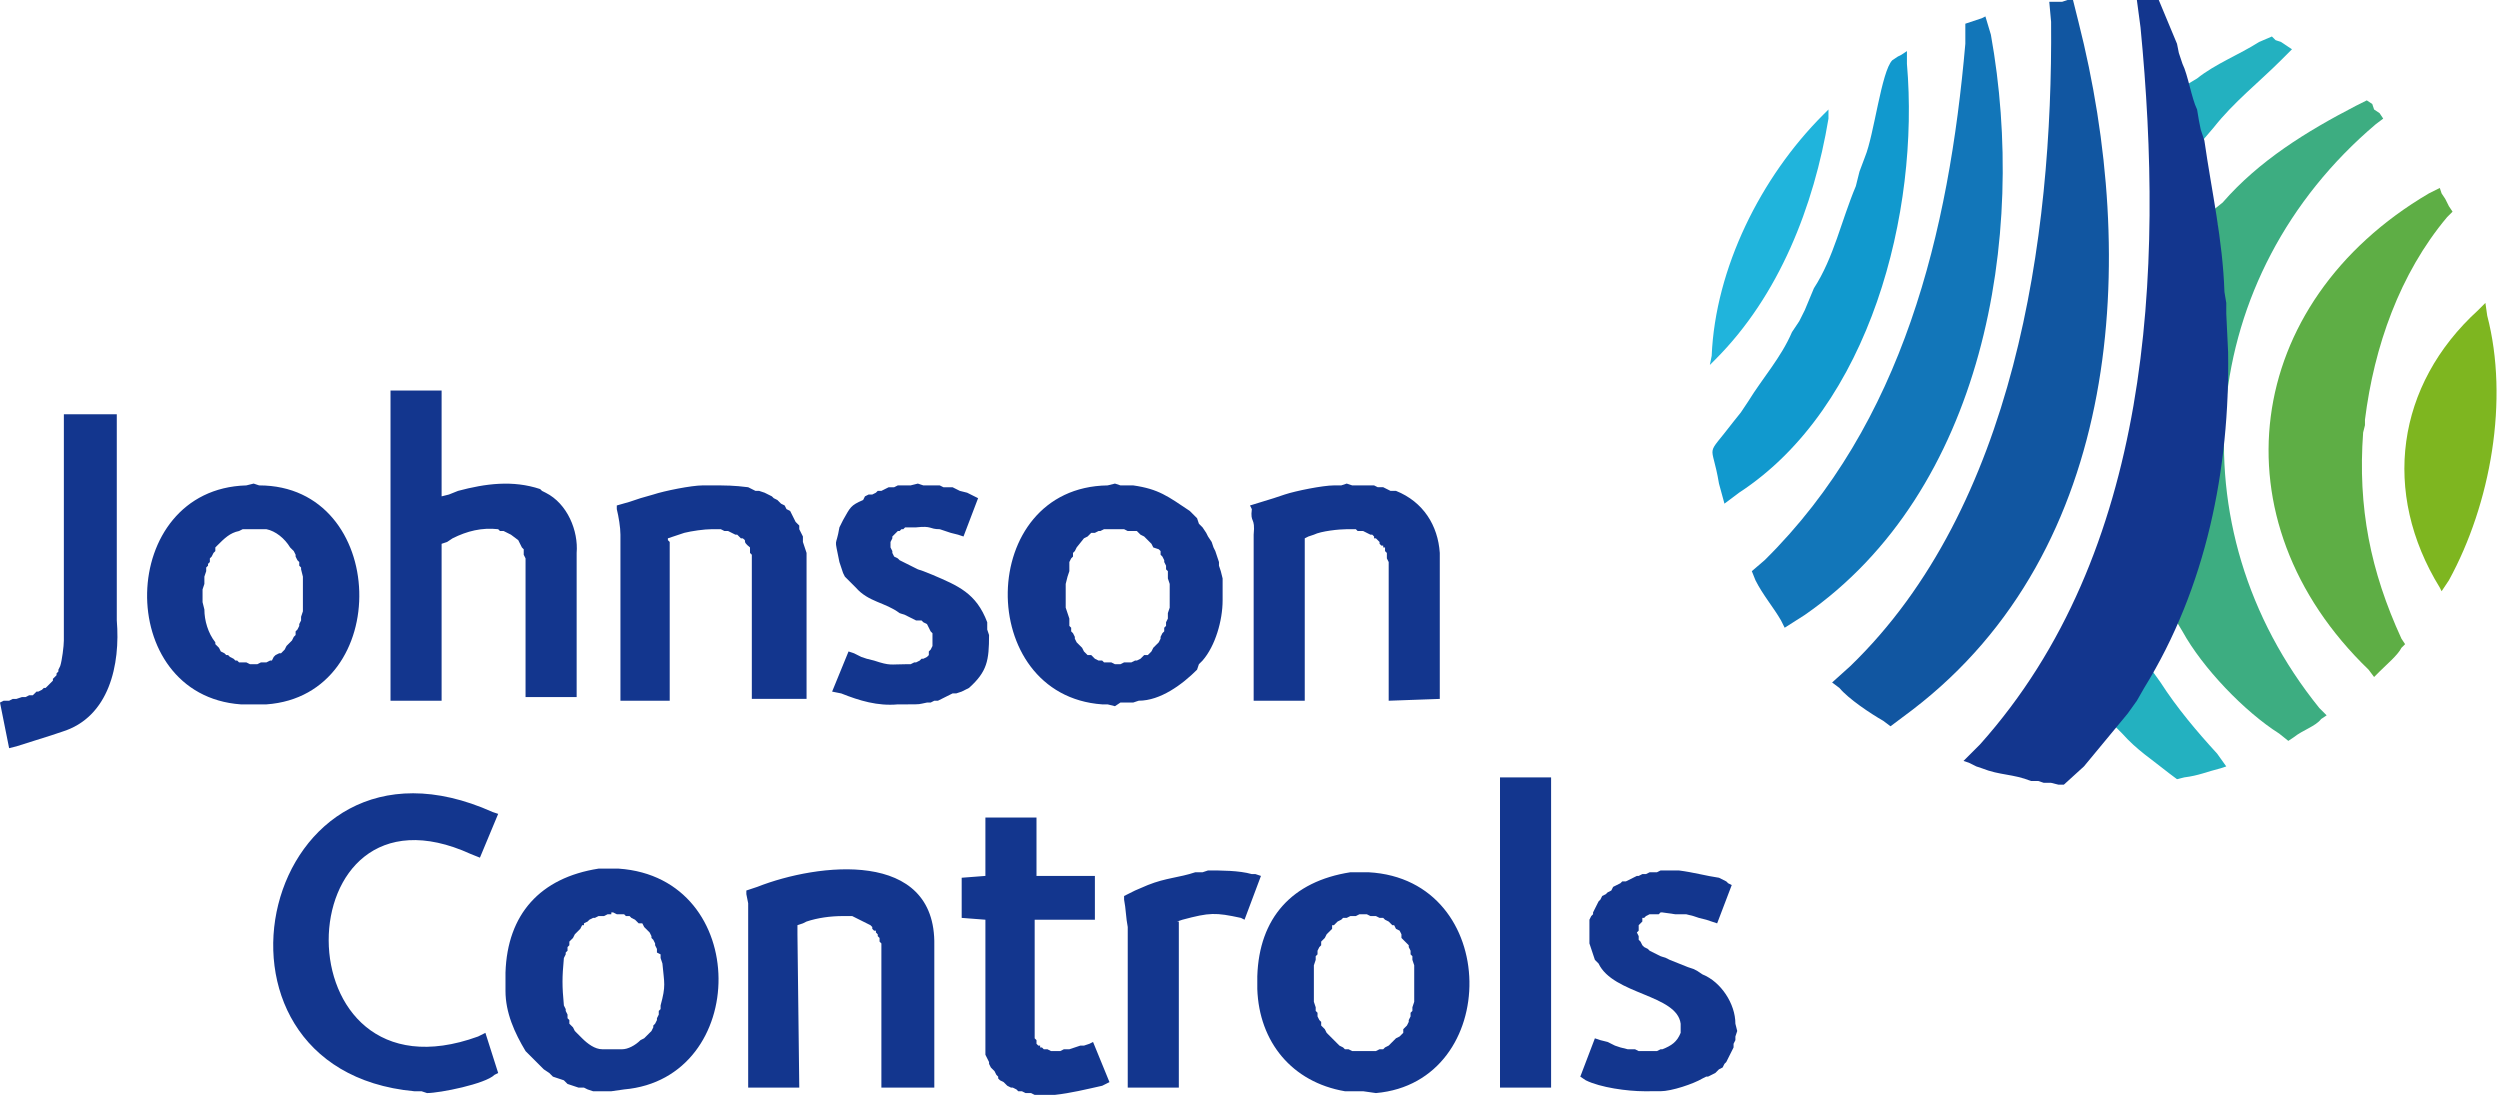 <svg viewBox="0 0 137 60" id="johnson-controls" xmlns="http://www.w3.org/2000/svg"><path d="M23.1 59.8h-.4c-12.9-1.2-8.4-21 4.3-15.3l.3.1-1 2.4-.5-.2c-10.3-4.7-10.6 14 .4 10l.4-.2.7 2.2-.2.1c-.5.5-3 1-3.7 1l-.3-.1zm10.4-9.7h-.2l-.2.1h-.3l-.2.1h-.1l-.2.1-.1.1-.2.1v.1h-.1l-.1.2-.3.3-.1.2-.2.2v.2l-.1.1v.2l-.1.1v.1l-.1.2c-.1 1.1-.1 1.5 0 2.6l.1.2v.1l.1.2v.2l.1.1v.2l.1.1.1.1.1.2.1.1.1.1.1.1.1.1c.3.3.7.6 1.1.6h1.1c.3 0 .7-.2 1-.5l.2-.1.1-.1.1-.1.1-.1.1-.1.1-.2v-.1l.1-.1.1-.2v-.1l.1-.2v-.2l.1-.1v-.2c.3-1.1.2-1.2.1-2.3l-.1-.3v-.2l-.2-.1V52l-.1-.2v-.1l-.1-.2-.1-.1v-.1l-.1-.2-.3-.3-.1-.2H35l-.2-.2-.2-.1-.1-.1h-.2l-.1-.1h-.4l-.2-.1h-.1zm0 9.7h-1l-.3-.1-.2-.1h-.3l-.3-.1-.3-.1-.2-.2-.3-.1-.3-.1-.2-.2-.3-.2-.2-.2-.8-.8c-.6-1-1.1-2.1-1.1-3.3v-1c.1-3.2 1.9-5.2 5.1-5.7h1.1c7.3.5 7.2 11.5.3 12.1l-.7.1z" fill="#13368e"/><path d="M48.3 59.6v-7.9l-.1-.1v-.2l-.1-.1v-.1l-.1-.1V51h-.1l-.1-.1v-.1l-.1-.1-1-.5h-.5c-.7 0-1.4.1-2 .3l-.2.1-.3.1v.5l.1 8.4H41V49.5l-.1-.5v-.2l.6-.2c3.3-1.3 9.8-2.1 9.7 3.2v7.8h-2.9zm9.2.4h-.8l-.2-.1h-.3l-.2-.1h-.2l-.1-.1-.2-.1h-.1l-.2-.1-.2-.2-.2-.1-.1-.1V59l-.1-.1-.1-.2-.1-.1-.1-.1-.1-.2v-.1l-.2-.4v-7.4l-1.3-.1v-2.2L54 48v-3.2h2.8V48H60v2.4h-3.3v6.5l.1.1v.2l.1.1h.1v.1h.1l.1.1h.2l.2.1h.5l.2-.1h.3l.3-.1.3-.1h.2l.3-.1.2-.1.9 2.2-.4.2c-.9.2-1.7.4-2.6.5h-.3zm10.7-9.6l-.2-.1c-1.4-.3-1.7-.3-3.2.1l-.3.1h.1v9.1h-2.8v-8.8c-.1-.5-.1-1-.2-1.5v-.2l.6-.3.7-.3c1-.4 1.7-.4 2.6-.7h.4l.3-.1c.7 0 1.7 0 2.4.2h.2l.3.1-.9 2.4zm6.5-.3h-.2l-.2.1H74l-.2.1h-.2l-.1.1-.2.1-.2.2H73v.2l-.1.1-.2.2-.1.2-.2.2v.2l-.1.1-.1.2v.2l-.1.1v.2l-.1.3v2l.1.3v.2l.1.1v.2l.1.2.1.1v.2l.1.1.1.1.1.2.1.1.1.1.1.1.1.1.3.3.2.1.1.1h.2l.2.1h1.3l.2-.1h.2l.1-.1.2-.1.3-.3.1-.1.2-.1.1-.1.1-.1v-.2l.1-.1.1-.1.1-.2v-.1l.1-.2v-.2l.1-.1v-.2l.1-.3v-2l-.1-.3v-.2l-.1-.1v-.2l-.1-.2v-.1l-.2-.2-.2-.2v-.2l-.1-.2-.2-.1-.1-.2h-.1l-.2-.2-.2-.1-.1-.1h-.2l-.2-.1h-.3l-.2-.1h-.2zm0 9.7h-1c-2.9-.5-4.7-2.7-4.8-5.6v-.7c.1-3.2 1.9-5.2 5.1-5.7h1c7.3.4 7.3 11.5.4 12.1l-.7-.1z" fill="#13368e"/><path d="M85 59.6v-17h-2.8v17H85zm5.4.2h-.3c-.9 0-2.4-.2-3.2-.6l-.3-.2.8-2.1.3.1.4.1.4.2.3.1.4.1h.4l.2.1h1l.2-.1h.1c.5-.2.8-.4 1-.9v-.5c-.2-1.6-3.7-1.6-4.5-3.3l-.2-.2-.3-.9v-1.3l.1-.2.1-.1V50l.3-.6.1-.1.1-.2.2-.1.1-.1.2-.1.1-.2.4-.2.1-.1h.2l.6-.3h.1l.2-.1h.2l.2-.1h.4l.2-.1h1c.8.1 1.5.3 2.2.4l.4.2.1.1.2.1-.8 2.1-.3-.1-.3-.1-.4-.1-.3-.1-.4-.1h-.6l-.7-.1H91l-.1.1h-.5l-.2.1-.1.1H90v.2l-.2.2v.3l-.1.1.1.2v.2l.1.1.1.2.1.1.2.1.1.1.4.2.2.1.3.1.2.1 1 .4.3.1.2.1.3.2c1 .4 1.8 1.6 1.8 2.7l.1.4-.1.3v.2l-.1.2v.2l-.4.8-.1.1-.1.2-.2.1-.2.2-.2.1-.2.1h-.1l-.2.1c-.5.3-1.7.7-2.3.7h-.6zM3.1 40.2l-.3.1c-.6.2-1.3.4-1.9.6l-.4.1-.5-2.5.2-.1h.3l.2-.1h.2l.3-.1h.2l.2-.1h.2l.1-.1.1-.1h.1l.2-.1.1-.1h.1l.1-.1.1-.1.1-.1.1-.1v-.1l.2-.2v-.1l.1-.1v-.1l.1-.2c.1-.3.2-1.1.2-1.4V22.7h2.9V34c.2 2.4-.4 5.3-3 6.1l-.3.1z" fill="#13368e"/><path d="M13.9 29h-.6l-.2.1c-.5.1-.8.4-1.2.8l-.1.1v.2l-.1.1-.1.2-.1.1v.2l-.1.1v.1l-.1.1v.2l-.1.3v.4l-.1.3v.7l.1.4c0 .6.2 1.3.6 1.8v.1l.1.1.1.1.1.2.2.1.1.1h.1l.1.1.2.1.1.1h.1l.1.1h.4l.2.1h.4l.2-.1h.3l.2-.1h.1l.1-.2.1-.1.2-.1h.1l.2-.2.1-.2.1-.1.1-.1.1-.1.1-.2.1-.1v-.2l.1-.1.1-.2v-.1l.1-.2v-.2l.1-.3v-1.9l-.1-.4v-.1l-.1-.1v-.2l-.1-.1-.1-.2v-.1l-.1-.2-.1-.1-.1-.1c-.3-.5-.8-.9-1.3-1h-.7zm0 9.6h-.7c-7-.5-6.8-11.8.3-12l.4-.1.3.1c7.1 0 7.4 11.5.4 12h-.7zm14.9-.2v-7.8l-.1-.2v-.3l-.1-.1-.2-.4-.4-.3-.4-.2h-.2l-.1-.1c-.9-.1-1.7.1-2.5.5l-.3.2-.3.1v8.6h-2.8v-17h2.8v5.8l.4-.1.5-.2c1.5-.4 3-.6 4.5-.1l.1.1.2.1c1.2.6 1.8 2.1 1.7 3.3v7.9h-2.8zm12.4 0v-8l-.1-.1V30c-.5-.4-.1-.3-.4-.5h-.1l-.2-.2h-.1l-.4-.2h-.2l-.2-.1H39c-.4 0-1.1.1-1.5.2l-.3.1-.3.1-.3.1v.1l.1.1v8.7H34v-9.1c0-.4-.1-1-.2-1.4v-.2l.7-.2.6-.2.7-.2c.6-.2 2.1-.5 2.7-.5h.5c.8 0 1.2 0 2 .1l.4.2h.2l.3.1.4.2.1.1.2.1.2.2.2.1.1.2.2.1.3.6.2.2v.2l.2.4v.3l.1.3.1.3v8h-3zm8.3.2h-.3c-1.1.1-2.1-.2-3.1-.6l-.5-.1.9-2.2.3.1.4.2.3.1.4.1c.9.3.9.2 1.7.2h.3l.2-.1h.1l.2-.1.1-.1h.1l.2-.1.1-.1v-.2l.1-.1.1-.2v-.7l-.1-.1-.2-.4-.2-.1-.1-.1h-.3l-.6-.3-.3-.1c-.8-.6-1.7-.6-2.4-1.4l-.6-.6-.1-.2-.2-.6c-.3-1.5-.2-.7 0-1.9l.2-.4c.4-.7.4-.8 1.1-1.1l.1-.2.2-.1h.2l.2-.1.1-.1h.2l.4-.2h.3l.2-.1h.7l.4-.1.3.1h.9l.2.1h.5l.4.2.4.1.6.3-.8 2.1-.3-.1-.4-.1-.3-.1-.3-.1c-.6 0-.4-.2-1.3-.1h-.6l-.1.1h-.1l-.1.1h-.1l-.1.1-.1.1-.1.1v.1l-.1.2v.3l.1.2v.1l.1.2.2.1.1.1 1 .5.3.1.5.2c1.4.6 2.4 1 3 2.6v.4l.1.3c0 1.4-.1 2-1.1 2.9l-.2.1-.2.1-.3.1h-.2l-.8.4h-.2l-.2.1h-.2c-.5.1-.3.1-1.1.1h-.2z" fill="#13368e"/><path d="M61.1 29h-.6l-.2.1h-.1l-.2.1h-.2l-.1.1-.1.1-.2.1-.4.5-.1.2-.1.1v.2l-.1.1-.1.2v.5l-.1.3-.1.4v1.3l.2.6v.4l.1.1v.2l.1.1.1.2v.1l.1.2.1.1.1.1.1.1.1.2.2.2h.2l.1.1.1.1.2.1h.2l.1.1h.4l.2.1h.3l.2-.1h.4l.2-.1h.1l.2-.1.2-.2h.2l.2-.2.1-.2.1-.1.1-.1.1-.1.1-.2v-.1l.1-.2.1-.1v-.2l.1-.1v-.2l.1-.2v-.3l.1-.3V32l-.1-.3v-.4l-.1-.1V31l-.1-.2v-.1l-.1-.2-.1-.1v-.2l-.1-.1-.3-.1-.1-.2-.4-.4-.2-.1-.2-.2h-.5l-.2-.1h-.5zm0 9.7l-.4-.1h-.3c-7-.5-6.9-11.9.3-12l.4-.1.3.1h.7c1.4.2 1.9.6 3.1 1.4l.2.2.2.2.1.3.2.2.2.3.1.2.2.3.1.3.1.2.2.6v.2l.1.3.1.4v1.2c0 1.1-.4 2.5-1.1 3.3l-.2.2-.1.3c-.8.8-2 1.7-3.2 1.7l-.3.1h-.7l-.3.2zm15-.3v-7.6l-.1-.2v-.3l-.1-.1V30h-.1v-.1h-.1l-.1-.1v-.1l-.2-.2h-.1v-.1l-.1-.1h-.1l-.4-.2h-.3l-.1-.1h-.5c-.4 0-1.4.1-1.8.3l-.3.1-.2.1v8.9h-2.8v-9.1c.1-1-.2-.6-.1-1.4l-.1-.2 1.3-.4.6-.2c.6-.2 2.1-.5 2.7-.5h.4l.3-.1.3.1h1.2l.2.1h.3l.4.2h.3c1.5.6 2.3 1.9 2.4 3.4v8l-2.8.1z" fill="#13368e"/><path d="M130.6 6.5l-.2-.3-.3-.2-.1-.3-.3-.2-.6.3c-2.7 1.4-5.3 3-7.3 5.3l-.5.4.2.8c.9 7.5.6 14.3-2 21.4l-.2.4.3.5c1.1 2 3.4 4.4 5.3 5.6l.5.4.3-.2c.5-.4 1.2-.6 1.5-1l.3-.2-.4-.4c-8-9.9-6.7-23.7 3.1-32l.4-.3z" fill="#3dad81"/><path d="M125.6 2.7l-.6-.4-.3-.1-.2-.2-.7.3c-1.1.7-2.4 1.2-3.4 2l-.5.3.1.4.6 2.3.1.4.6-.7c1.1-1.4 2.5-2.5 3.7-3.7l.6-.6zm-6.3 40l.4-.1c.8-.1 1.2-.3 2-.5l.3-.1-.5-.7c-1.1-1.2-2.2-2.5-3.1-3.9l-.5-.7-.3.4c-.2.8-1.1 1.7-1.4 2.3l-.3.4.4.4c.8.9 1.6 1.4 2.6 2.2l.4.3z" fill="#23b1c0"/><path d="M136.2 16.6l-.4.4c-4.5 4.1-5.3 10-2.1 15.2l.1.2.4-.6c2.3-4.2 3.3-9.9 2.1-14.5l-.1-.7z" fill="#7eb620"/><path d="M129.6 23.3V23c.5-4 1.9-8 4.5-11.1l.3-.3-.2-.3-.2-.4-.2-.3-.1-.3-.6.3c-10.2 6-11.8 17.9-3.3 26.1l.3.4.3-.3c.4-.4 1-.9 1.2-1.3l.2-.2-.2-.3c-1.7-3.7-2.4-7.2-2.1-11.3l.1-.4z" fill="#5eae45"/><path d="M100.2 6l-.3.3c-3.4 3.4-5.9 8.4-6.1 13.2l-.1.5.3-.3c3.5-3.5 5.4-8.4 6.2-13.2V6z" fill="#20b4dc"/><path d="M104.5 2.8l-.3.2-.2.1-.3.2c-.6.6-1 4.1-1.5 5.3l-.3.8-.2.8c-.8 1.9-1.2 3.9-2.3 5.6l-.5 1.2-.3.6-.4.6c-.6 1.4-1.6 2.5-2.4 3.8l-.4.6-.4.5c-1.6 2.1-1.2 1-.8 3.4l.3 1.1.8-.6c7.2-4.7 9.9-15.4 9.2-23.5v-.7z" fill="#1199ce"/><path d="M122 17.2v-.6l-.1-.6c-.1-2.9-.7-5.5-1.1-8.3l-.2-.6-.1-.5-.1-.6c-.3-.6-.5-1.9-.8-2.5l-.2-.6-.1-.5-1-2.4-.3-.1h-.7l-.2.1.2 1.5c1.3 13.4.6 28.8-8.8 39.3l-.9.9.3.1.4.2.3.1c1 .4 1.7.3 2.7.7h.4l.3.1h.4l.4.1h.3l1.1-1 2.4-2.9.5-.7.4-.7c3.4-5.5 4.7-12 4.6-18.4l-.1-2.1z" fill="#13368e"/><path d="M113.6 0h-.3l-.3.1h-.7l.1 1.1c.1 11.9-2 26.6-11 35.3l-1 .9.4.3c.5.6 1.7 1.4 2.4 1.8l.4.3 1.2-.9c11.5-8.8 12.4-24.7 9.1-37.7l-.3-1.2z" fill="#1156a1"/><path d="M108.8.9l-.2.1-.9.3v1.1c-.9 10.3-3.4 20.8-11 28.3l-.7.6.2.5c.4.8 1 1.5 1.4 2.2l.2.4 1.1-.7c9.8-6.8 12.2-20.7 10.2-31.8l-.3-1z" fill="#1276b9"/></svg>